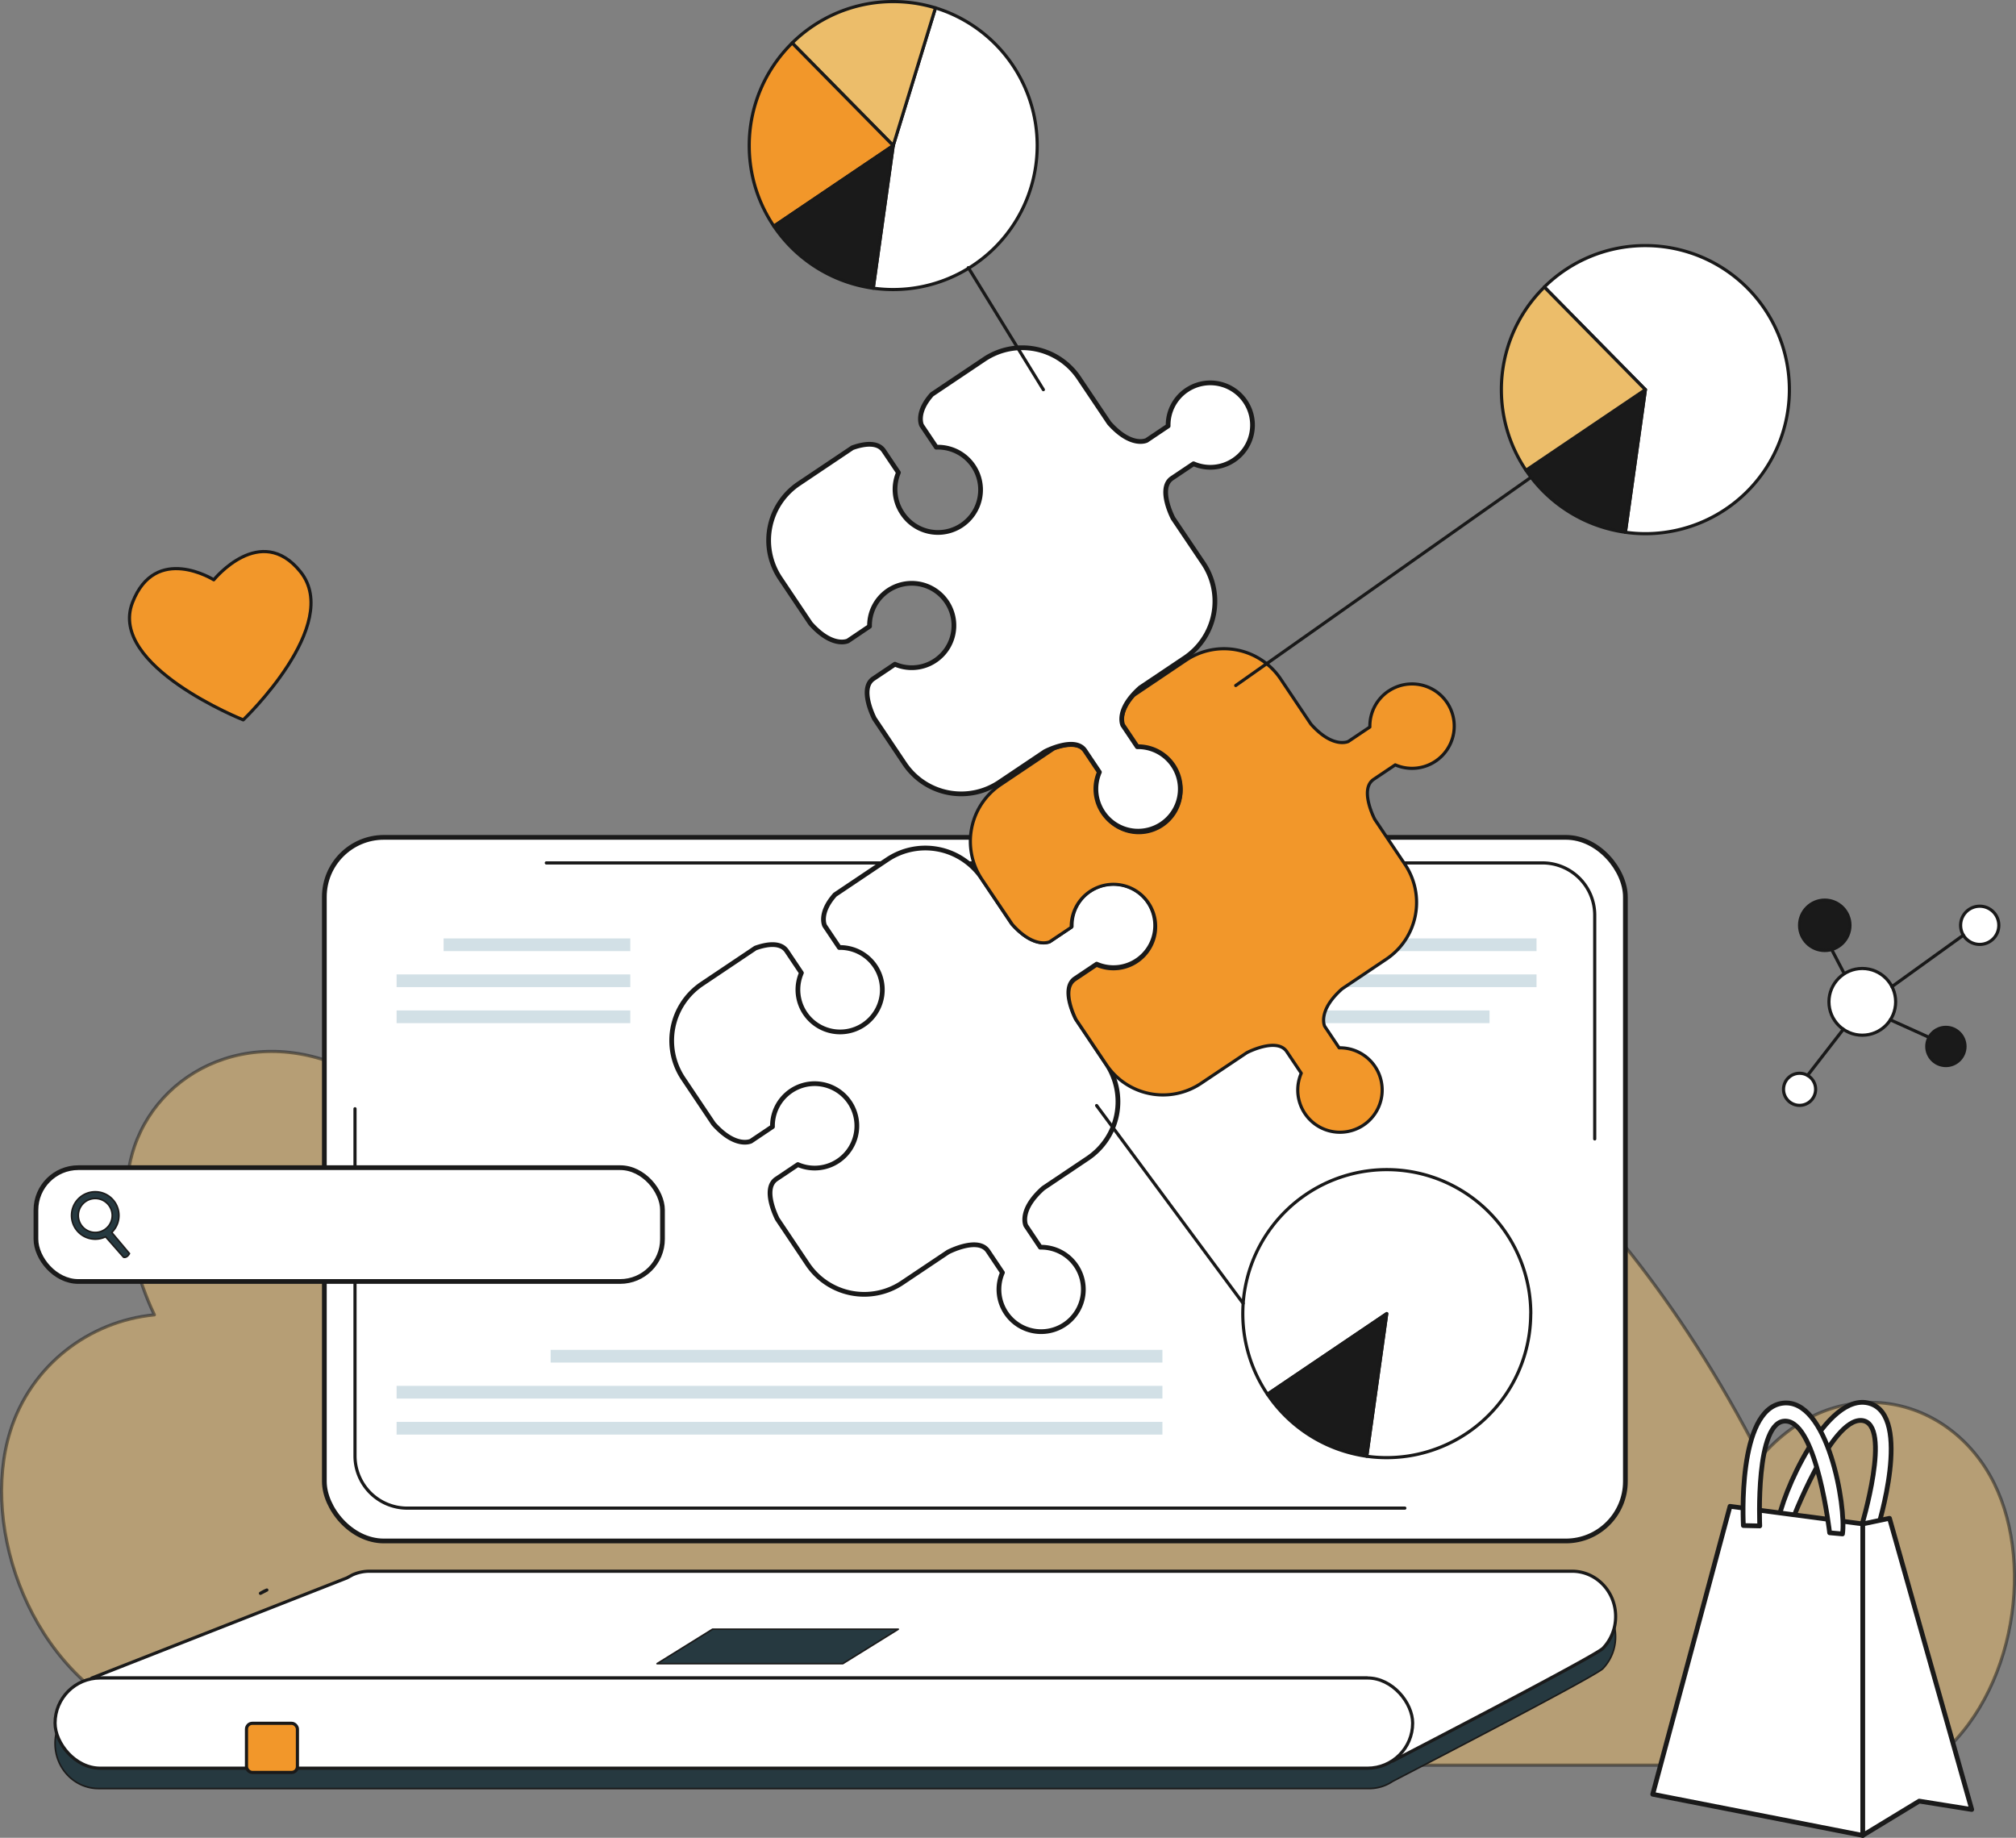 <svg id="Layer_6" data-name="Layer 6" xmlns="http://www.w3.org/2000/svg" viewBox="0 0 1276.71 1163.72"><rect x="0" y="0" width="1276.71" height="1163.72" fill="#808080" stroke="none"/><defs><style>.cls-1,.cls-9{fill:#ecbd6a;}.cls-1,.cls-10,.cls-11,.cls-3,.cls-7,.cls-8,.cls-9{stroke:#191919;}.cls-1,.cls-10,.cls-11,.cls-2,.cls-3,.cls-4,.cls-5,.cls-7,.cls-8,.cls-9{stroke-linecap:round;stroke-linejoin:round;}.cls-1,.cls-11,.cls-3,.cls-4,.cls-7,.cls-8,.cls-9{stroke-width:2px;}.cls-1{opacity:0.5;}.cls-2{fill:#263940;}.cls-2,.cls-4,.cls-5{stroke:#1a1a1a;}.cls-3{fill:#f2972a;}.cls-10,.cls-4,.cls-5,.cls-7{fill:#fff;}.cls-10,.cls-5{stroke-width:3px;}.cls-6{fill:#d2e0e6;}.cls-8{fill:#1a1a1a;}.cls-11{fill:none;}</style></defs><path class="cls-1" d="M-204.22,808.64c-72-29.71-104.15-121.16-85-182.57,13-41.71,49.73-69.82,91.31-73.84-3.4-7.06-28.41-60.57-12.59-106.67,17.92-52.22,83.74-81.8,149.57-41,44.72-25.44,426.46-233.77,722.68,28.71,46.56,41.26,104.79,106.37,157.45,209.23,48.28-56.08,120.07-39.91,148,16.41,26.64,53.74,11.63,140.55-42.52,178.47H250.79Z" transform="translate(295.67 280.35)"/><path class="cls-2" d="M700,727.45H-61.62a26.34,26.34,0,0,0-10.69,2.24h0l-3.68,2-161.58,63.42h2.45c-14.34,1-25.68,13.36-25.68,28.5h0c0,15.77,12.32,28.56,27.51,28.56H571.44a26.62,26.62,0,0,0,14.86-4.54h0s128.16-66.22,133.14-71.39a29.08,29.08,0,0,0,8-20.2C727.49,740.23,715.18,727.45,700,727.45Z" transform="translate(295.67 280.35)"/><path class="cls-3" d="M-141.63,175.49s-85.64-34.09-70.17-74.23c14.53-37.7,51.52-14.47,51.52-14.47s29.61-36.6,54.89-5.09C-78.48,115.25-141.63,175.49-141.63,175.49Z" transform="translate(295.67 280.35)"/><path class="cls-4" d="M-126.68,726.48l-4.06,2.09A29.33,29.33,0,0,1-126.68,726.48Z" transform="translate(295.67 280.35)"/><path class="cls-4" d="M727.49,743.17a29.06,29.06,0,0,1-8,20.19c-5,5.17-133.14,71.39-133.14,71.39l-16.15-52.51H-237.58L-76,718.82l3.68-2h0a26.51,26.51,0,0,1,10.69-2.24H700C715.18,714.61,727.49,727.4,727.49,743.17Z" transform="translate(295.67 280.35)"/><rect class="cls-4" x="34.87" y="1062.52" width="859.75" height="57.12" rx="28.56"/><rect class="cls-5" x="205.41" y="530.23" width="823.93" height="445.53" rx="37.69"/><path class="cls-4" d="M594,674.62H-37.75a33.09,33.09,0,0,1-33.1-33.09V421.73" transform="translate(295.67 280.35)"/><path class="cls-4" d="M50.31,266.06H681.16a33.09,33.09,0,0,1,33.09,33.1V440.82" transform="translate(295.67 280.35)"/><rect class="cls-6" x="529.39" y="359.48" width="118.23" height="8.04" transform="translate(1472.69 1007.34) rotate(180)"/><rect class="cls-6" x="529.39" y="336.67" width="147.99" height="8.04" transform="translate(1502.46 961.73) rotate(180)"/><rect class="cls-6" x="529.39" y="313.87" width="147.99" height="8.04" transform="translate(1502.46 916.12) rotate(180)"/><polygon class="cls-2" points="533.75 1053.45 416.11 1053.45 451.24 1031.64 568.88 1031.64 533.75 1053.45"/><rect class="cls-3" x="156.1" y="1091.22" width="32.26" height="31.1" rx="3.68"/><path class="cls-5" d="M893.23,688c.24-.95,22.47-71.62-4.88-79.7s-56.3,58.88-58,75.59l8.19.5s25.14-67,44.83-65.28-.34,67.59-.34,67.59Z" transform="translate(295.67 280.35)"/><polygon class="cls-5" points="1046.65 1136.15 1095.59 953.83 1179.66 964.97 1179.66 1162.21 1046.65 1136.15"/><polygon class="cls-5" points="1196.6 961.42 1248.68 1145.8 1215.42 1140.49 1179.66 1162.21 1179.66 964.97 1196.6 961.42"/><path class="cls-5" d="M808.38,685.65c0-1-4.08-73.61,24.78-77.47s40.47,66.13,38,82.78l-8.15-.73s-7.85-69.5-27.61-70.71-16.63,66.37-16.63,66.37Z" transform="translate(295.67 280.35)"/><rect class="cls-5" x="22.76" y="739.38" width="396.78" height="72.07" rx="26.83"/><path class="cls-2" d="M-224.9,500.05a14.92,14.92,0,0,0,4.54-10.75,15,15,0,0,0-15-15,15,15,0,0,0-15,15,15,15,0,0,0,15,15,14.94,14.94,0,0,0,6.55-1.51l11.36,12.92s2,.88,3.77-2.3Zm-10.45,0a10.74,10.74,0,0,1-10.74-10.75,10.74,10.74,0,0,1,10.74-10.74A10.74,10.74,0,0,1-224.6,489.3,10.75,10.75,0,0,1-235.35,500.05Z" transform="translate(295.67 280.35)"/><rect class="cls-6" x="280.93" y="594.22" width="118.23" height="8.04"/><rect class="cls-6" x="251.16" y="617.02" width="147.99" height="8.04"/><rect class="cls-6" x="251.16" y="639.83" width="147.99" height="8.04"/><rect class="cls-6" x="348.71" y="854.75" width="387.43" height="8.04"/><rect class="cls-6" x="251.16" y="877.55" width="484.98" height="8.04"/><rect class="cls-6" x="251.16" y="900.36" width="484.98" height="8.04"/><path class="cls-7" d="M837.52-33.61a91.19,91.19,0,0,1-91.19,91.19,91.25,91.25,0,0,1-12.66-.89l12.66-90.3-64-65h0a90.91,90.91,0,0,1,64-26.22A91.19,91.19,0,0,1,837.52-33.61Z" transform="translate(295.67 280.35)"/><polygon class="cls-7" points="978.03 181.76 978.04 181.78 978.04 181.77 978.03 181.76"/><polygon class="cls-7" points="1029.35 337.06 1029.35 337.04 1029.34 337.04 1029.35 337.06"/><path class="cls-8" d="M746.33-33.61l-12.66,90.3a91.21,91.21,0,0,1-62.92-39.25l40.84-27.58Z" transform="translate(295.67 280.35)"/><path class="cls-9" d="M746.33-33.61,711.59-10.14,670.75,17.44a90.85,90.85,0,0,1-15.61-51,90.88,90.88,0,0,1,27.22-65Z" transform="translate(295.67 280.35)"/><path class="cls-7" d="M673.72,551.46a91.28,91.28,0,0,1-103.85,90.32l12.66-90.32L507,602.5a91.19,91.19,0,1,1,166.76-51Z" transform="translate(295.67 280.35)"/><path class="cls-8" d="M582.53,551.46l-12.66,90.32A91.17,91.17,0,0,1,507,602.5Z" transform="translate(295.67 280.35)"/><path class="cls-7" d="M361.18-188.16A91.19,91.19,0,0,1,270-97a91,91,0,0,1-12.66-.88L270-188.16l26.75-87.2A91.22,91.22,0,0,1,361.18-188.16Z" transform="translate(295.67 280.35)"/><path class="cls-9" d="M296.75-275.36,270-188.16l-21.57-21.91L206-253.13h0a90.89,90.89,0,0,1,64-26.21A91.23,91.23,0,0,1,296.75-275.36Z" transform="translate(295.67 280.35)"/><path class="cls-3" d="M270-188.16l-34.75,23.47-40.83,27.57a90.79,90.79,0,0,1-15.61-51,90.87,90.87,0,0,1,27.21-65l42.41,43.06Z" transform="translate(295.67 280.35)"/><path class="cls-8" d="M270-188.16,257.34-97.84a91.15,91.15,0,0,1-62.92-39.28l40.83-27.57Z" transform="translate(295.67 280.35)"/><path class="cls-10" d="M394.55,283.46a26.68,26.68,0,0,0-11.82,22.74l-13.64,9.15s-9.64,4.85-23.71-11l-19.15-28.56a43.21,43.21,0,0,0-60-11.81l-33.1,22.2c-10.53,11.78-6.56,19.62-6.56,19.62l9.28,13.83a26.73,26.73,0,1,1-24,16.08l-9.28-13.83c-4.14-6.18-13.69-4.1-19.84-1.9l-33.9,22.74a43.21,43.21,0,0,0-11.8,59.95l19.15,28.56c14.07,15.82,23.71,11,23.71,11l13.64-9.15a26.72,26.72,0,1,1,16.08,24l-13.64,9.15c-9.32,6.25.64,25.32.64,25.32l19.15,28.56a43.19,43.19,0,0,0,59.94,11.8l29-19.42s19.06-10,25.32-.63l9.14,13.63a26.73,26.73,0,1,0,24-16.08L354,495.74s-4.86-9.63,11-23.7l28.17-18.9A43.2,43.2,0,0,0,405,393.2l-19.15-28.56s-10-19.07-.64-25.32l13.64-9.15a26.72,26.72,0,1,0-4.26-46.71Z" transform="translate(295.67 280.35)"/><path class="cls-3" d="M583.68,157.23A26.72,26.72,0,0,0,571.85,180l-13.63,9.15s-9.64,4.85-23.71-11l-19.16-28.56a43.21,43.21,0,0,0-60-11.81L422.31,160c-10.53,11.78-6.56,19.62-6.56,19.62L425,193.43a26.73,26.73,0,1,1-24,16.08l-9.28-13.83c-4.15-6.18-13.7-4.1-19.85-1.9L338,216.52a43.21,43.21,0,0,0-11.8,60L345.39,305c14.07,15.82,23.71,11,23.71,11l13.64-9.14a26.72,26.72,0,1,1,16.08,24L385.18,340c-9.33,6.25.64,25.32.64,25.32L405,393.85a43.19,43.19,0,0,0,59.93,11.8l29-19.42s19.07-10,25.32-.64l9.15,13.64a26.73,26.73,0,1,0,24-16.08l-9.15-13.64s-4.85-9.64,11-23.7l28.16-18.9A43.2,43.2,0,0,0,594.09,267l-19.16-28.56s-10-19.07-.63-25.32l13.63-9.15a26.72,26.72,0,1,0-4.25-46.71Z" transform="translate(295.67 280.35)"/><path class="cls-10" d="M455.92-33.38A26.68,26.68,0,0,0,444.1-10.64L430.46-1.49s-9.64,4.85-23.71-11L387.6-41a43.22,43.22,0,0,0-60-11.81l-33.1,22.2C284-18.85,288-11,288-11l9.28,13.83a27,27,0,1,1-21.48,41.87A27.13,27.13,0,0,1,273.3,18.9L264,5.07c-4.14-6.18-13.7-4.1-19.84-1.9l-33.9,22.74a43.19,43.19,0,0,0-11.8,60l19.15,28.56c14.07,15.82,23.71,11,23.71,11L255,116.24a26.72,26.72,0,1,1,16.08,24l-13.64,9.15c-9.32,6.25.64,25.32.64,25.32l19.15,28.56A43.19,43.19,0,0,0,337.15,215l28.94-19.42s19.07-10,25.32-.64l9.15,13.64a26.73,26.73,0,1,0,24-16.08l-9.15-13.64s-4.85-9.63,11-23.7l28.17-18.9a43.2,43.2,0,0,0,11.81-59.94L447.18,47.8s-10-19.07-.64-25.32l13.64-9.15A26.67,26.67,0,0,0,485.7,11,26.72,26.72,0,0,0,493-26.07,26.72,26.72,0,0,0,455.92-33.38Z" transform="translate(295.67 280.35)"/><line class="cls-7" x1="694.47" y1="700.04" x2="787.26" y2="825.32"/><line class="cls-7" x1="613.22" y1="169.47" x2="660.76" y2="246.74"/><line class="cls-7" x1="969.39" y1="302.35" x2="782.56" y2="434.08"/><circle class="cls-8" cx="1155.6" cy="585.92" r="15.95"/><circle class="cls-8" cx="1232.31" cy="662.63" r="12.1"/><circle class="cls-7" cx="1253.73" cy="585.92" r="12.1"/><circle class="cls-7" cx="1179.37" cy="634.38" r="21.12"/><circle class="cls-7" cx="1139.65" cy="689.77" r="10.16"/><line class="cls-11" x1="1167.37" y1="651.75" x2="1144.71" y2="680.96"/><line class="cls-11" x1="1197.14" y1="645.78" x2="1221.68" y2="656.87"/><line class="cls-11" x1="1243.37" y1="592.17" x2="1198.16" y2="624.74"/><line class="cls-11" x1="1159.98" y1="601.26" x2="1167.37" y2="615.43"/></svg>